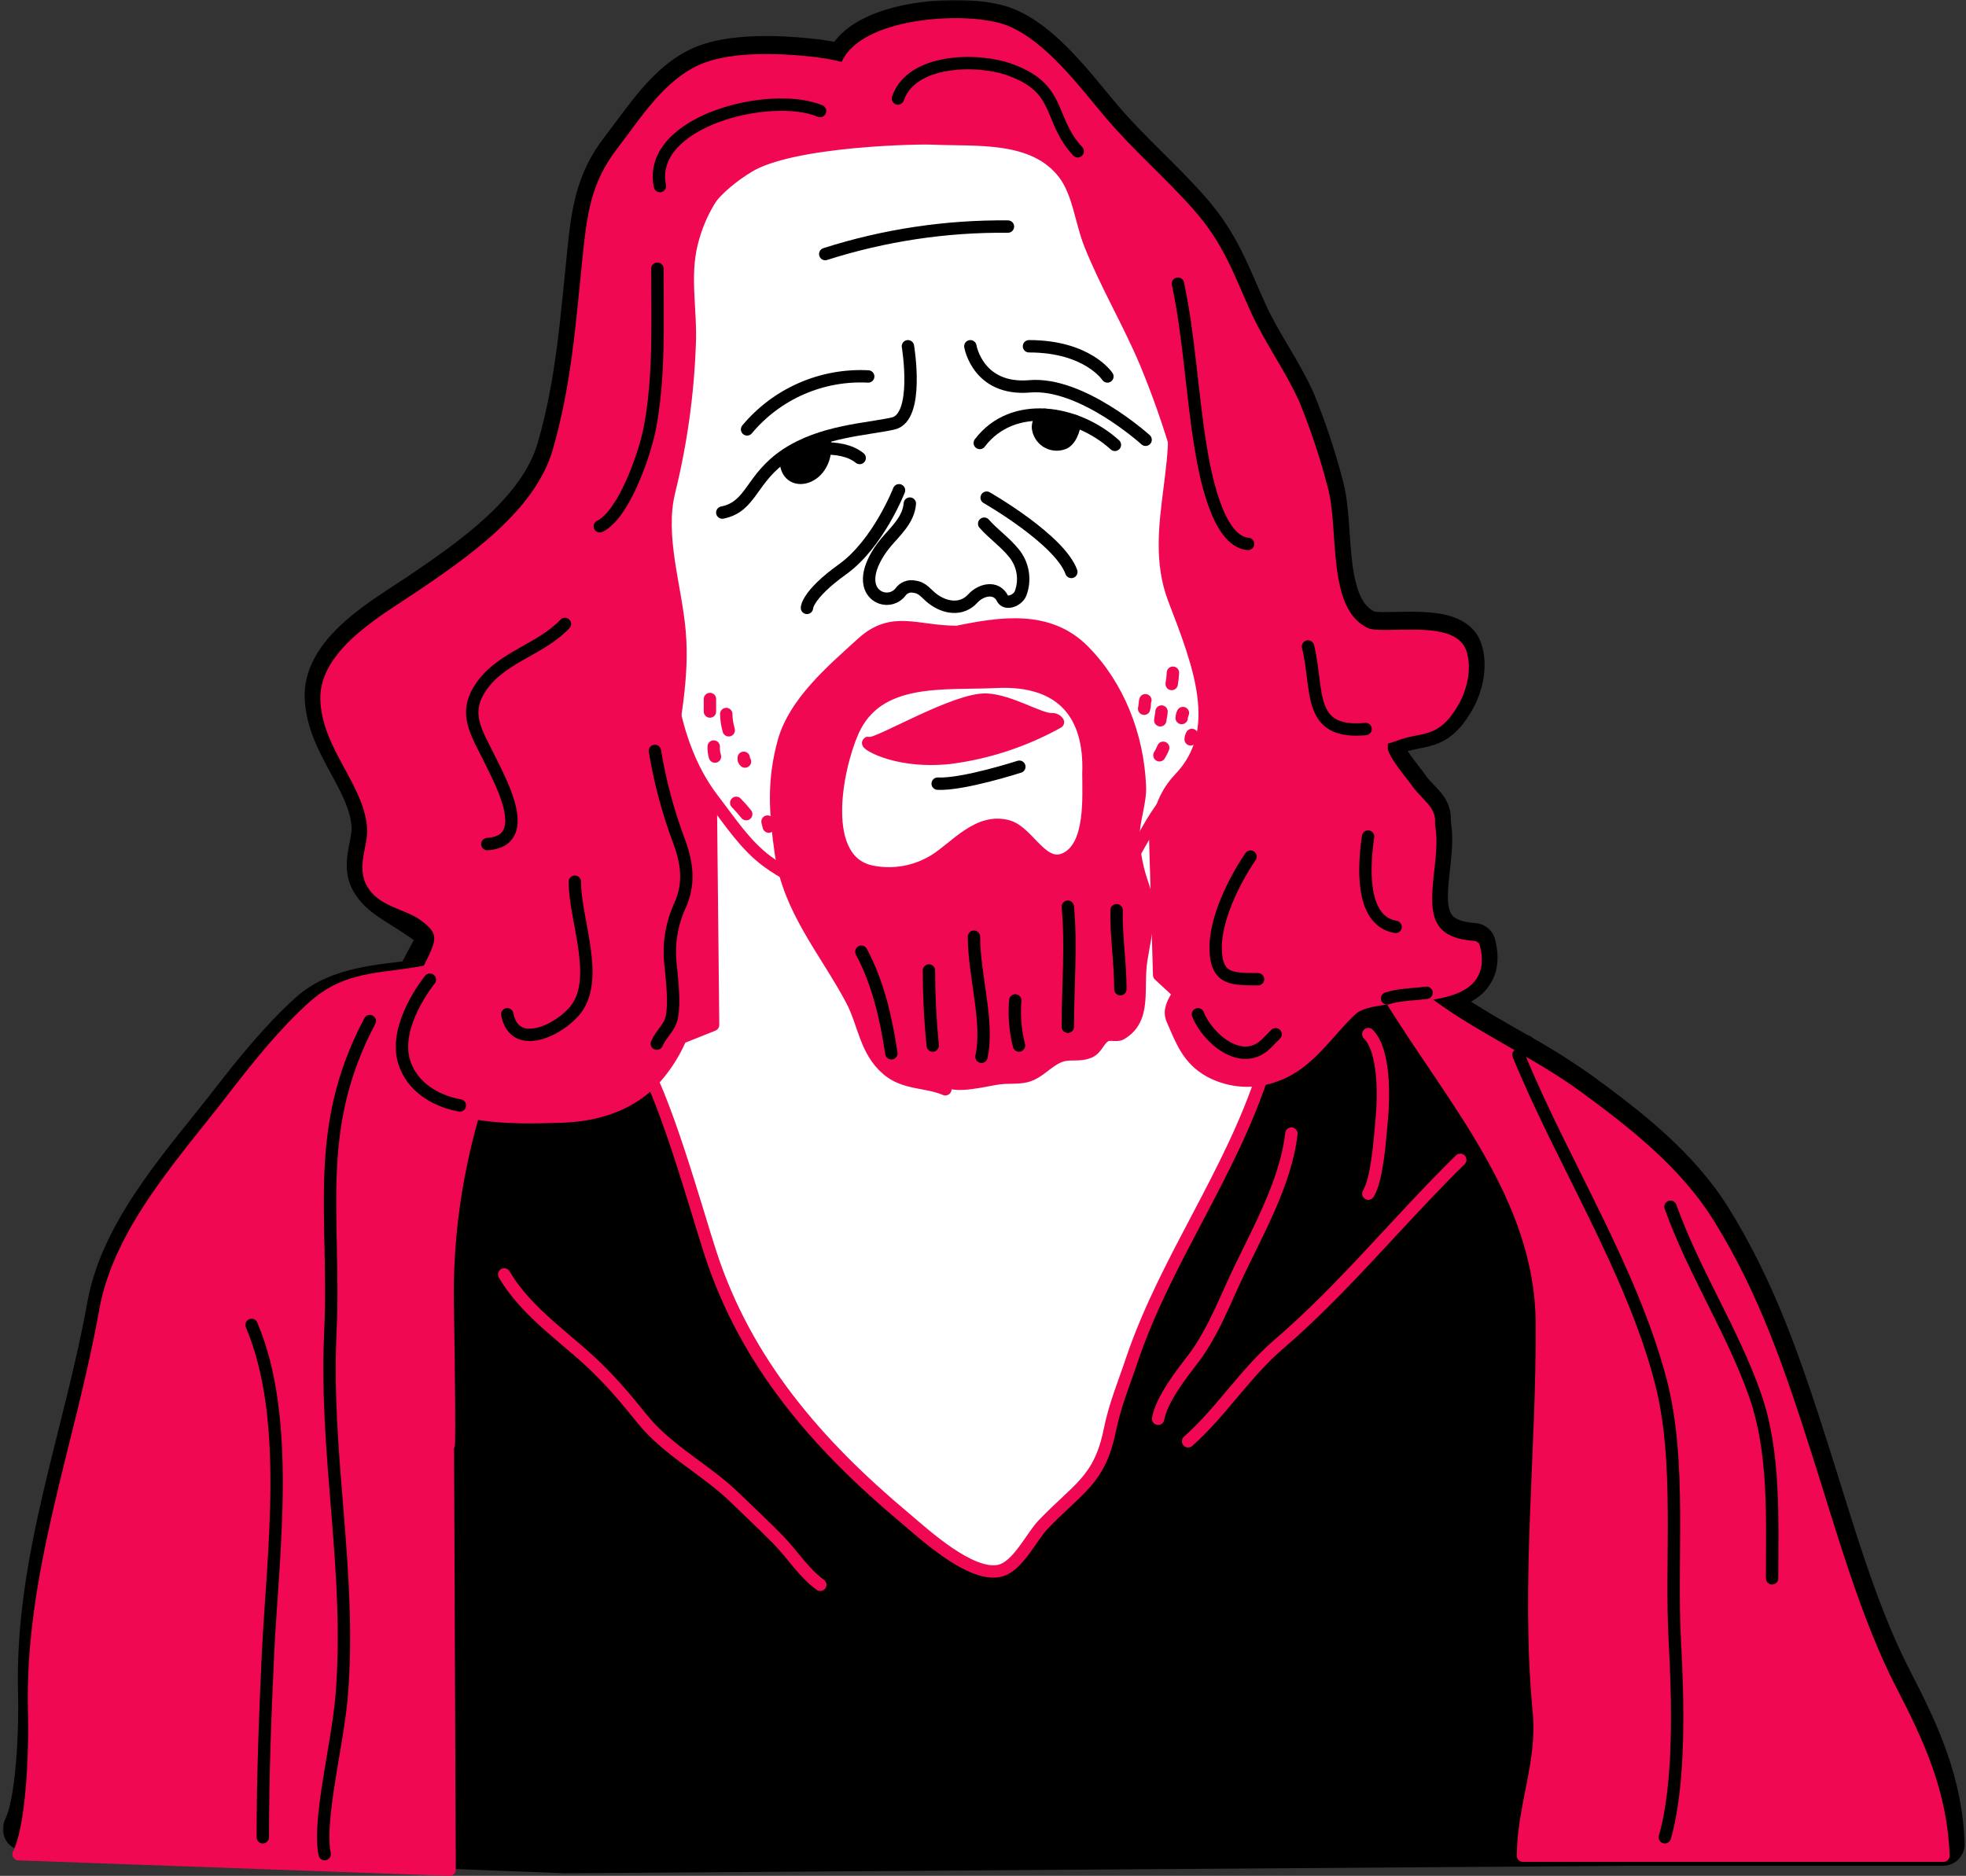 <?xml version="1.0" encoding="UTF-8"?> <svg xmlns="http://www.w3.org/2000/svg" width="635" height="606" viewBox="0 0 635 606" fill="none"><rect x="0" y="0" width="635" height="606" fill="#333333" stroke="none"/> <mask id="path-1-outside-1" maskUnits="userSpaceOnUse" x="0.92" y="0" width="634" height="606" fill="black"> <rect fill="white" x="0.92" width="634" height="606"></rect> <path d="M105.122 594.37L119.451 594.88V595.737L182.471 598.161L527.307 595.737H627.572C626.861 576.085 619.751 560.371 610.727 542.98C599.206 520.776 591.331 492.319 583.619 468.237C575.161 441.822 566.957 417.303 552.301 393.805C541.946 377.197 526.068 364.819 510.463 353.389C504.224 348.952 497.749 344.856 491.066 341.12C490.902 340.719 490.757 340.938 490.757 340.938C483.027 336.508 475.188 332.115 467.787 327.138C467.222 325.078 466.511 322.544 465.69 319.609C473.219 317.896 478.543 314.341 476.1 305.208C451.836 303.476 464.013 281.071 461.753 266.925C461.315 264.172 462.063 264.209 460.914 261.82C460.185 260.271 456.229 256.753 454.953 254.838C453.13 251.995 446.33 244.484 446.349 241.093C446.349 236.572 446.221 238.359 450.25 236.791C459.237 233.272 463.284 236.517 469.391 225.981C472.381 220.785 473.329 214.386 471.761 210.011C468.68 201.316 446.494 206.365 441.262 204.05C425.986 197.141 430.926 170.471 426.824 156.543C424.432 147.432 421.449 138.486 417.892 129.763C413.498 119.992 406.954 111.151 402.542 101.489C396.69 88.728 393.719 79.157 384.002 68.183C374.888 57.81 364.424 48.932 355.272 38.067C347.142 28.442 336.605 14.15 324.664 9.319C312.724 4.488 277.267 6.584 273.147 21.551C269.122 20.468 265.011 19.736 260.86 19.363C251.161 18.361 236.906 17.869 227.681 21.514C216.014 26.145 208.248 38.96 200.884 48.404C192.717 58.867 191.477 69.04 190.128 82.183C187.904 103.713 186.482 124.112 180.375 145.113C174.468 165.421 152.556 180.552 135.73 191.964C125.175 199.11 104.903 210.193 105.414 225.178C105.924 240.419 119.487 251.867 120.526 266.56C120.982 272.795 116.88 279.321 120.526 284.972C123.917 290.223 129.641 292.027 139.084 298.973L142.147 302.619L134.472 317.057C123.662 318.606 109.716 318.989 100.346 327.32C91.45 335.25 82.809 345.842 75.517 355.23C60.441 374.809 39.622 396.886 35.138 421.769C27.517 464.154 11.676 503.804 12.824 546.662C13.152 559.423 12.204 582.557 7.92 590.888L104.539 594.351"></path> </mask> <path d="M105.122 594.37L119.451 594.88V595.737L182.471 598.161L527.307 595.737H627.572C626.861 576.085 619.751 560.371 610.727 542.98C599.206 520.776 591.331 492.319 583.619 468.237C575.161 441.822 566.957 417.303 552.301 393.805C541.946 377.197 526.068 364.819 510.463 353.389C504.224 348.952 497.749 344.856 491.066 341.12C490.902 340.719 490.757 340.938 490.757 340.938C483.027 336.508 475.188 332.115 467.787 327.138C467.222 325.078 466.511 322.544 465.69 319.609C473.219 317.896 478.543 314.341 476.1 305.208C451.836 303.476 464.013 281.071 461.753 266.925C461.315 264.172 462.063 264.209 460.914 261.82C460.185 260.271 456.229 256.753 454.953 254.838C453.13 251.995 446.33 244.484 446.349 241.093C446.349 236.572 446.221 238.359 450.25 236.791C459.237 233.272 463.284 236.517 469.391 225.981C472.381 220.785 473.329 214.386 471.761 210.011C468.68 201.316 446.494 206.365 441.262 204.05C425.986 197.141 430.926 170.471 426.824 156.543C424.432 147.432 421.449 138.486 417.892 129.763C413.498 119.992 406.954 111.151 402.542 101.489C396.69 88.728 393.719 79.157 384.002 68.183C374.888 57.81 364.424 48.932 355.272 38.067C347.142 28.442 336.605 14.15 324.664 9.319C312.724 4.488 277.267 6.584 273.147 21.551C269.122 20.468 265.011 19.736 260.86 19.363C251.161 18.361 236.906 17.869 227.681 21.514C216.014 26.145 208.248 38.96 200.884 48.404C192.717 58.867 191.477 69.04 190.128 82.183C187.904 103.713 186.482 124.112 180.375 145.113C174.468 165.421 152.556 180.552 135.73 191.964C125.175 199.11 104.903 210.193 105.414 225.178C105.924 240.419 119.487 251.867 120.526 266.56C120.982 272.795 116.88 279.321 120.526 284.972C123.917 290.223 129.641 292.027 139.084 298.973L142.147 302.619L134.472 317.057C123.662 318.606 109.716 318.989 100.346 327.32C91.45 335.25 82.809 345.842 75.517 355.23C60.441 374.809 39.622 396.886 35.138 421.769C27.517 464.154 11.676 503.804 12.824 546.662C13.152 559.423 12.204 582.557 7.92 590.888L104.539 594.351" fill="black"></path> <path d="M105.371 587.374C101.508 587.236 98.264 590.257 98.126 594.12C97.989 597.984 101.009 601.228 104.873 601.365L105.371 587.374ZM119.451 594.88H126.451C126.451 591.111 123.467 588.019 119.7 587.884L119.451 594.88ZM119.451 595.737H112.451C112.451 599.498 115.423 602.587 119.182 602.732L119.451 595.737ZM182.471 598.161L182.202 605.156C182.308 605.16 182.414 605.162 182.521 605.161L182.471 598.161ZM527.307 595.737V588.737C527.291 588.737 527.275 588.737 527.258 588.737L527.307 595.737ZM627.572 595.737V602.737C629.472 602.737 631.291 601.964 632.61 600.596C633.929 599.228 634.636 597.383 634.567 595.484L627.572 595.737ZM610.727 542.98L616.941 539.756L616.941 539.756L610.727 542.98ZM583.619 468.237L590.286 466.102L590.286 466.102L583.619 468.237ZM552.301 393.805L546.361 397.508L546.361 397.509L552.301 393.805ZM510.463 353.389L514.599 347.742C514.573 347.723 514.547 347.704 514.52 347.685L510.463 353.389ZM491.066 341.12L484.588 343.771C485.188 345.237 486.268 346.457 487.651 347.23L491.066 341.12ZM490.757 340.938L487.276 347.011C490.471 348.842 494.538 347.885 496.581 344.821L490.757 340.938ZM467.787 327.138L461.036 328.99C461.48 330.607 462.489 332.011 463.881 332.947L467.787 327.138ZM465.69 319.609L464.137 312.784C462.269 313.209 460.657 314.381 459.677 316.027C458.696 317.673 458.433 319.648 458.949 321.493L465.69 319.609ZM476.1 305.208L482.862 303.399C482.091 300.515 479.576 298.438 476.598 298.225L476.1 305.208ZM461.753 266.925L454.84 268.024L454.841 268.029L461.753 266.925ZM460.914 261.82L454.581 264.801C454.589 264.819 454.597 264.837 454.606 264.854L460.914 261.82ZM454.953 254.838L449.06 258.616C449.083 258.651 449.105 258.686 449.129 258.721L454.953 254.838ZM446.349 241.093L453.349 241.131C453.349 241.118 453.349 241.106 453.349 241.093L446.349 241.093ZM450.25 236.791L452.788 243.314C452.793 243.313 452.797 243.311 452.802 243.309L450.25 236.791ZM469.391 225.981L475.447 229.491C475.451 229.484 475.455 229.478 475.458 229.472L469.391 225.981ZM471.761 210.011L465.163 212.349C465.166 212.357 465.169 212.365 465.171 212.372L471.761 210.011ZM441.262 204.05L438.378 210.428C438.395 210.436 438.413 210.444 438.43 210.451L441.262 204.05ZM426.824 156.543L420.054 158.32C420.071 158.387 420.09 158.454 420.11 158.521L426.824 156.543ZM417.892 129.763L424.374 127.12C424.342 127.044 424.31 126.968 424.276 126.893L417.892 129.763ZM402.542 101.489L408.91 98.581L408.905 98.571L402.542 101.489ZM384.002 68.183L378.744 72.803C378.75 72.81 378.756 72.817 378.761 72.823L384.002 68.183ZM355.272 38.067L360.626 33.558L360.62 33.55L355.272 38.067ZM273.147 21.551L271.329 28.311C275.046 29.311 278.874 27.12 279.896 23.409L273.147 21.551ZM260.86 19.363L260.14 26.326C260.171 26.329 260.202 26.332 260.233 26.335L260.86 19.363ZM227.681 21.514L225.108 15.005L225.099 15.008L227.681 21.514ZM200.884 48.404L206.402 52.71L206.403 52.708L200.884 48.404ZM190.128 82.183L197.091 82.903L197.091 82.898L190.128 82.183ZM180.375 145.113L187.096 147.068L187.096 147.068L180.375 145.113ZM135.73 191.964L139.654 197.76L139.659 197.757L135.73 191.964ZM105.414 225.178L112.41 224.944L112.41 224.94L105.414 225.178ZM120.526 266.56L113.544 267.054C113.544 267.06 113.544 267.065 113.545 267.071L120.526 266.56ZM120.526 284.972L114.644 288.767L114.646 288.77L120.526 284.972ZM139.084 298.973L144.444 294.471C144.087 294.045 143.68 293.663 143.232 293.334L139.084 298.973ZM142.147 302.619L148.328 305.904C149.668 303.384 149.343 300.302 147.507 298.117L142.147 302.619ZM134.472 317.057L135.465 323.986C137.677 323.669 139.604 322.315 140.653 320.343L134.472 317.057ZM100.346 327.32L95.695 322.089L95.688 322.095L100.346 327.32ZM75.517 355.23L69.988 350.936C69.982 350.944 69.976 350.952 69.971 350.96L75.517 355.23ZM35.138 421.769L28.249 420.528L28.248 420.531L35.138 421.769ZM12.824 546.662L19.822 546.482L19.822 546.475L12.824 546.662ZM7.92 590.888L1.695 587.687C0.6 589.817 0.67 592.36 1.881 594.426C3.092 596.493 5.276 597.797 7.67 597.883L7.92 590.888ZM104.288 601.347C108.151 601.485 111.396 598.466 111.534 594.602C111.673 590.739 108.653 587.494 104.789 587.356L104.288 601.347ZM104.873 601.365L119.202 601.876L119.7 587.884L105.371 587.374L104.873 601.365ZM112.451 594.88V595.737H126.451V594.88H112.451ZM119.182 602.732L182.202 605.156L182.74 591.167L119.72 588.742L119.182 602.732ZM182.521 605.161L527.357 602.737L527.258 588.737L182.422 591.162L182.521 605.161ZM527.307 602.737H627.572V588.737H527.307V602.737ZM634.567 595.484C633.796 574.173 626.032 557.278 616.941 539.756L604.514 546.204C613.47 563.464 619.925 577.997 620.576 595.99L634.567 595.484ZM616.941 539.756C605.776 518.238 598.146 490.65 590.286 466.102L576.953 470.372C584.515 493.988 592.636 523.313 604.514 546.204L616.941 539.756ZM590.286 466.102C581.838 439.722 573.413 414.426 558.24 390.1L546.361 397.509C560.502 420.18 568.483 443.922 576.953 470.372L590.286 466.102ZM558.241 390.101C547.09 372.217 530.164 359.142 514.599 347.742L506.327 359.036C521.972 370.496 536.802 382.177 546.361 397.508L558.241 390.101ZM514.52 347.685C508.075 343.101 501.386 338.87 494.482 335.01L487.651 347.23C494.112 350.843 500.373 354.803 506.406 359.093L514.52 347.685ZM497.545 338.47C497.329 337.942 496.844 336.895 495.84 335.915C494.67 334.773 492.735 333.705 490.291 333.901C488.168 334.071 486.766 335.121 486.166 335.648C485.82 335.951 485.559 336.239 485.374 336.463C485.278 336.578 485.194 336.686 485.123 336.784C485.086 336.833 485.053 336.88 485.021 336.925C485.005 336.948 484.99 336.97 484.975 336.991C484.968 337.002 484.961 337.013 484.953 337.024C484.95 337.029 484.946 337.034 484.943 337.039C484.941 337.042 484.938 337.046 484.938 337.047C484.935 337.051 484.932 337.055 490.757 340.938C496.581 344.821 496.578 344.825 496.576 344.829C496.575 344.83 496.572 344.834 496.57 344.837C496.567 344.842 496.563 344.847 496.56 344.853C496.553 344.863 496.545 344.874 496.538 344.884C496.523 344.906 496.508 344.928 496.493 344.95C496.462 344.994 496.429 345.04 496.394 345.088C496.324 345.182 496.244 345.286 496.153 345.396C495.976 345.609 495.727 345.884 495.398 346.173C494.83 346.671 493.475 347.691 491.409 347.856C489.022 348.048 487.154 347.001 486.058 345.931C485.127 345.022 484.722 344.099 484.588 343.771L497.545 338.47ZM494.237 334.865C486.41 330.379 478.835 326.132 471.693 321.329L463.881 332.947C471.541 338.098 479.645 342.638 487.276 347.011L494.237 334.865ZM474.538 325.286C473.967 323.205 473.249 320.646 472.432 317.725L458.949 321.493C459.773 324.442 460.477 326.951 461.036 328.99L474.538 325.286ZM467.244 326.435C471.386 325.492 476.429 323.765 479.9 319.804C483.827 315.321 484.5 309.524 482.862 303.399L469.337 307.016C469.761 308.6 469.727 309.5 469.657 309.923C469.6 310.269 469.502 310.426 469.369 310.578C468.907 311.105 467.524 312.013 464.137 312.784L467.244 326.435ZM476.598 298.225C471.569 297.866 469.806 296.539 469.145 295.805C468.424 295.003 467.78 293.54 467.671 290.472C467.558 287.319 468.018 283.805 468.496 279.383C468.932 275.343 469.398 270.406 468.665 265.82L454.841 268.029C455.238 270.517 455.03 273.685 454.577 277.879C454.165 281.691 453.521 286.538 453.679 290.972C453.841 295.489 454.843 300.836 458.734 305.164C462.685 309.56 468.499 311.683 475.601 312.19L476.598 298.225ZM468.666 265.826C468.55 265.093 468.621 265.316 468.599 264.11C468.586 263.387 468.513 262.507 468.24 261.466C467.99 260.509 467.625 259.624 467.223 258.787L454.606 264.854C454.777 265.211 454.75 265.216 454.696 265.011C454.621 264.721 454.603 264.452 454.601 264.362C454.601 264.361 454.602 264.377 454.601 264.426C454.601 264.482 454.6 264.534 454.599 264.64C454.596 264.828 454.593 265.118 454.6 265.458C454.617 266.18 454.678 267.009 454.84 268.024L468.666 265.826ZM467.248 258.84C466.624 257.514 465.669 256.375 465.178 255.799C464.556 255.071 463.84 254.308 463.228 253.66C462.568 252.961 462.011 252.377 461.52 251.833C461.283 251.569 461.098 251.355 460.957 251.184C460.809 251.003 460.763 250.934 460.777 250.956L449.129 258.721C449.748 259.65 450.526 260.546 451.121 261.205C451.753 261.907 452.47 262.659 453.05 263.273C453.678 263.937 454.167 264.464 454.532 264.891C455.027 265.471 454.84 265.352 454.581 264.801L467.248 258.84ZM460.846 251.061C460.188 250.034 459.203 248.758 458.377 247.689C457.458 246.499 456.514 245.285 455.628 244.063C454.73 242.823 454.032 241.765 453.585 240.939C452.985 239.832 453.354 240.077 453.349 241.131L439.349 241.055C439.334 243.805 440.546 246.26 441.273 247.604C442.152 249.228 443.265 250.861 444.292 252.279C445.332 253.714 446.429 255.123 447.297 256.246C448.258 257.491 448.807 258.221 449.06 258.616L460.846 251.061ZM453.349 241.093C453.349 240.479 453.347 240.088 453.351 239.754C453.354 239.405 453.364 239.365 453.354 239.454C453.349 239.506 453.291 240.155 452.926 240.983C452.724 241.439 452.432 241.948 452.015 242.449C451.594 242.955 451.129 243.353 450.671 243.659C450.23 243.953 449.838 244.132 449.577 244.236C449.323 244.337 449.135 244.389 449.078 244.405C449.021 244.42 449.005 244.422 449.092 244.403C449.131 244.394 449.176 244.384 449.241 244.37C449.302 244.357 449.381 244.34 449.464 244.321C450.215 244.154 451.334 243.88 452.788 243.314L447.711 230.267C447.151 230.485 446.775 230.577 446.418 230.656C446.324 230.677 445.806 230.786 445.412 230.893C444.995 231.007 443.973 231.298 442.905 232.01C439.99 233.954 439.541 236.929 439.429 238.014C439.329 238.974 439.349 240.245 439.349 241.093H453.349ZM452.802 243.309C454.517 242.637 456.017 242.276 457.574 241.958C458.94 241.679 461.122 241.308 463.072 240.672C468.044 239.05 471.791 235.799 475.447 229.491L463.335 222.47C460.884 226.699 459.554 227.094 458.729 227.363C457.78 227.673 456.884 227.809 454.772 228.241C452.852 228.633 450.476 229.185 447.698 230.273L452.802 243.309ZM475.458 229.472C479.155 223.048 480.8 214.486 478.351 207.65L465.171 212.372C465.857 214.287 465.607 218.522 463.324 222.489L475.458 229.472ZM478.359 207.673C476.509 202.451 471.987 200.105 468.46 199.037C464.899 197.959 460.871 197.698 457.44 197.639C454.137 197.582 450.176 197.725 447.773 197.735C446.407 197.741 445.36 197.713 444.578 197.643C443.668 197.56 443.676 197.464 444.095 197.649L438.43 210.451C440.156 211.215 442.003 211.467 443.32 211.586C444.765 211.716 446.333 211.742 447.831 211.735C451.155 211.721 453.914 211.58 457.197 211.637C460.351 211.691 462.775 211.944 464.403 212.437C466.066 212.94 465.473 213.224 465.163 212.349L478.359 207.673ZM444.147 197.672C440.273 195.92 437.982 191.302 436.796 182.039C436.232 177.636 436.014 173.157 435.642 168.332C435.29 163.777 434.795 158.83 433.539 154.565L420.11 158.521C420.904 161.219 421.33 164.829 421.683 169.409C422.016 173.717 422.286 178.949 422.91 183.817C424.098 193.099 426.975 205.271 438.378 210.428L444.147 197.672ZM433.595 154.766C431.126 145.36 428.045 136.125 424.374 127.12L411.41 132.406C414.852 140.847 417.739 149.504 420.054 158.32L433.595 154.766ZM424.276 126.893C421.896 121.599 418.962 116.62 416.253 112.029C413.477 107.323 410.936 103.019 408.91 98.581L396.175 104.396C398.56 109.621 401.497 114.568 404.195 119.142C406.96 123.829 409.494 128.157 411.507 132.634L424.276 126.893ZM408.905 98.571C403.374 86.509 399.852 75.525 389.243 63.543L378.761 72.823C387.586 82.79 390.007 90.947 396.179 104.407L408.905 98.571ZM389.261 63.562C384.514 58.161 379.43 53.164 374.588 48.347C369.684 43.468 364.981 38.728 360.626 33.558L349.918 42.577C354.715 48.272 359.82 53.403 364.714 58.272C369.671 63.203 374.376 67.832 378.744 72.803L389.261 63.562ZM360.62 33.55C356.796 29.023 351.796 22.643 346.457 17.058C341.114 11.469 334.662 5.812 327.29 2.83L322.039 15.808C326.608 17.656 331.394 21.561 336.337 26.732C341.284 31.907 345.618 37.486 349.925 42.584L360.62 33.55ZM327.29 2.83C323.259 1.199 317.912 0.362 312.5 0.096C306.958 -0.177 300.781 0.124 294.835 1.104C288.944 2.074 282.923 3.769 277.909 6.498C272.954 9.194 268.132 13.392 266.398 19.693L279.896 23.409C280.221 22.227 281.377 20.549 284.601 18.795C287.767 17.072 292.129 15.738 297.111 14.918C302.037 14.106 307.22 13.853 311.813 14.079C316.536 14.311 320.099 15.023 322.039 15.808L327.29 2.83ZM274.965 14.791C270.55 13.604 266.04 12.801 261.487 12.391L260.233 26.335C263.982 26.672 267.694 27.333 271.329 28.311L274.965 14.791ZM261.58 12.4C256.528 11.878 250.199 11.478 243.848 11.7C237.604 11.918 230.809 12.751 225.108 15.005L230.255 28.024C233.778 26.632 238.723 25.888 244.338 25.691C249.845 25.499 255.493 25.846 260.14 26.326L261.58 12.4ZM225.099 15.008C217.746 17.927 212.005 23.256 207.389 28.558C202.95 33.658 198.617 39.928 195.364 44.099L206.403 52.708C210.515 47.436 213.747 42.577 217.949 37.75C221.974 33.126 225.95 29.733 230.264 28.021L225.099 15.008ZM195.365 44.097C185.836 56.306 184.51 68.36 183.164 81.469L197.091 82.898C198.444 69.719 199.597 61.429 206.402 52.71L195.365 44.097ZM183.165 81.464C180.908 103.315 179.539 122.92 173.653 143.158L187.096 147.068C193.425 125.304 194.9 104.111 197.091 82.903L183.165 81.464ZM173.653 143.158C171.204 151.578 165.273 159.399 157.377 166.752C149.508 174.08 140.257 180.435 131.801 186.17L139.659 197.757C148.029 192.08 158.148 185.164 166.918 176.997C175.661 168.855 183.639 158.955 187.096 147.068L173.653 143.158ZM131.806 186.167C127.033 189.398 118.57 194.446 111.811 200.365C105.155 206.193 98.049 214.594 98.418 225.417L112.41 224.94C112.268 220.778 115.043 216.144 121.034 210.898C126.921 205.742 133.871 201.675 139.654 197.76L131.806 186.167ZM98.418 225.413C98.736 234.928 103.138 243 106.62 249.414C110.392 256.364 113.152 261.509 113.544 267.054L127.509 266.066C126.862 256.918 122.32 248.993 118.924 242.735C115.236 235.941 112.602 230.669 112.41 224.944L98.418 225.413ZM113.545 267.071C113.599 267.816 113.529 268.759 113.302 270.119C113.189 270.794 113.054 271.484 112.896 272.29C112.745 273.062 112.571 273.948 112.423 274.849C111.843 278.375 111.349 283.66 114.644 288.767L126.408 281.178C126.057 280.633 125.792 279.829 126.237 277.121C126.345 276.463 126.478 275.782 126.635 274.981C126.785 274.215 126.959 273.328 127.11 272.426C127.41 270.632 127.681 268.422 127.508 266.05L113.545 267.071ZM114.646 288.77C117.172 292.682 120.49 295.103 123.717 297.204C127.1 299.405 130.423 301.292 134.937 304.612L143.232 293.334C138.303 289.708 134.042 287.22 131.354 285.47C128.511 283.619 127.271 282.513 126.407 281.175L114.646 288.77ZM133.724 303.475L136.787 307.121L147.507 298.117L144.444 294.471L133.724 303.475ZM135.966 299.333L128.291 313.771L140.653 320.343L148.328 305.904L135.966 299.333ZM133.479 310.128C128.705 310.812 121.685 311.409 115.355 312.811C108.778 314.268 101.638 316.805 95.695 322.089L104.997 332.552C108.424 329.505 112.942 327.685 118.382 326.48C124.071 325.22 129.429 324.851 135.465 323.986L133.479 310.128ZM95.688 322.095C86.272 330.488 77.294 341.53 69.988 350.936L81.045 359.524C88.323 350.154 96.627 340.012 105.004 332.546L95.688 322.095ZM69.971 350.96C62.78 360.297 53.358 371.292 45.595 382.533C37.721 393.935 30.75 406.647 28.249 420.528L42.027 423.011C44.01 412.008 49.69 401.24 57.115 390.488C64.652 379.575 73.177 369.742 81.063 359.501L69.971 350.96ZM28.248 420.531C24.474 441.523 18.756 461.4 13.874 482.457C9.06 503.213 5.229 524.526 5.827 546.85L19.822 546.475C19.271 525.939 22.786 505.998 27.512 485.619C32.168 465.54 38.181 444.4 42.027 423.008L28.248 420.531ZM5.827 546.842C5.985 552.996 5.834 561.705 5.128 569.83C4.775 573.892 4.292 577.704 3.668 580.925C3.02 584.266 2.307 586.496 1.695 587.687L14.146 594.089C15.675 591.114 16.688 587.328 17.412 583.589C18.16 579.731 18.697 575.4 19.076 571.042C19.833 562.328 19.992 553.089 19.822 546.482L5.827 546.842ZM7.67 597.883L104.288 601.347L104.789 587.356L8.171 583.892L7.67 597.883Z" fill="black" mask="url(#path-1-outside-1)"></path> <path d="M382.233 328.013C399.843 332.99 409.687 256.807 408.484 238.687C407.737 227.457 409.651 219.709 411.875 208.662C413.99 198.034 409.195 190.432 406.935 180.26C402.414 160.025 393.937 141.029 386.645 121.505C383.218 112.281 380.921 93.303 371.751 90.204C376.29 77.99 355.855 56.041 348.472 47.218C341.945 39.416 334.362 40.291 324.262 39.689C316.205 39.197 308.165 38.614 300.089 38.231C285.852 37.575 269.099 33.108 255.062 36.007C239.311 39.27 222.157 58.648 215.539 72.467C206.99 90.259 207.573 109.874 202.377 128.396C199.916 137.103 198.767 146.129 198.968 155.175C198.968 164.691 196.671 172.494 195.322 181.591C191.676 207.112 188.468 302.746 197.51 327.685C200.718 336.508 237.288 363.561 241.772 344.638C244.251 334.156 239.475 238.45 237.506 227.621C234.79 212.636 213.917 197.214 213.315 181.809C212.096 158.981 213.006 136.089 216.032 113.429C219.094 91.9 222.995 97.022 231.873 77.772C234.426 78.355 240.769 58.575 243.431 58.375H242.337C247.442 57.226 252.072 53.271 257.395 51.721C265.106 49.461 272.635 49.479 280.675 49.041C357.951 44.684 354.105 87.123 360.102 108.744C367.704 136.089 385.715 161.465 387.884 189.666C389.27 207.896 371.478 223.064 365.644 240.509C363.201 247.801 341.654 306.647 343.969 314.377C343.604 315.781 383.127 329.544 382.233 328.013Z" fill="#F00952" stroke="#F00952" stroke-width="4" stroke-miterlimit="10" stroke-linecap="round" stroke-linejoin="round"></path> <path d="M206.169 340.737C214.518 352.951 224.8 390.541 229.522 404.998C241.025 440.236 263.94 466.651 292.305 490.405C298.759 495.874 313.561 509.473 322.786 507.468C328.71 506.173 333.085 496.53 336.914 492.538C348.034 480.87 355.144 478.318 358.425 462.167C360.157 453.653 363.019 447.036 365.717 438.924C376.655 406.802 397.528 379.148 408.156 346.17L374.394 314.979L372.571 251.174L426.258 196.32L213.625 181.573L229.43 244.94L230.324 331.094L206.169 340.737Z" fill="white" stroke="#F00952" stroke-width="4" stroke-miterlimit="10" stroke-linecap="round" stroke-linejoin="round"></path> <path d="M241.627 53.873C225.22 64.045 220.863 75.949 217.764 94.689C213.27 123.626 211.798 152.951 213.37 182.193C214.573 207.569 214.209 237.411 230.433 258.448C235.811 265.412 240.697 273.032 247.806 278.282C257.869 285.684 269.865 289.22 281.441 293.395C298.54 299.666 309.897 310.731 329.039 308.325C352.501 305.39 360.941 284.444 372.098 265.685C378.442 255.057 387.538 247.729 389.416 235.333C391.492 222.228 391.786 208.903 390.291 195.719C387.28 168.713 380.468 142.267 370.056 117.167C364.587 104.187 357.295 91.955 352.081 78.884C349.146 71.465 348.435 62.477 343.768 56.206C333.997 43.226 315.202 45.414 300.801 44.721C298.011 44.539 255.973 45.013 241.627 53.873Z" fill="white" stroke="#F00952" stroke-width="4" stroke-miterlimit="10" stroke-linecap="round" stroke-linejoin="round"></path> <path d="M370.019 142.068C370.019 142.068 349.383 123.364 332.593 124.805C315.804 126.245 313.416 111.861 313.416 111.861" stroke="black" stroke-width="4" stroke-miterlimit="10" stroke-linecap="round" stroke-linejoin="round"></path> <path d="M290.373 158.384C290.373 158.384 283.664 175.648 272.143 183.906C260.622 192.164 260.64 196.375 260.64 196.375" stroke="black" stroke-width="4" stroke-miterlimit="10" stroke-linecap="round" stroke-linejoin="round"></path> <path d="M318.684 160.772C318.684 160.772 342.2 174.208 346.029 184.763" stroke="black" stroke-width="4" stroke-miterlimit="10" stroke-linecap="round" stroke-linejoin="round"></path> <path d="M341.708 233.309C341.498 232.985 341.204 232.723 340.858 232.553C340.511 232.383 340.124 232.31 339.74 232.343C335.857 232.525 326.377 226.381 318.684 226.017C308.603 225.543 283.263 240.874 280.784 240.036C278.305 239.197 287.985 246.744 306.689 244.83C318.988 243.249 330.873 239.339 341.708 233.309V233.309Z" fill="#F00952" stroke="#F00952" stroke-width="4" stroke-miterlimit="10" stroke-linecap="round" stroke-linejoin="round"></path> <path d="M329.239 247.692C329.239 247.692 311.009 253.581 302.861 253.161" stroke="black" stroke-width="4" stroke-miterlimit="10" stroke-linecap="round" stroke-linejoin="round"></path> <path d="M252.236 275.675C254.879 293.905 266.565 307.085 274.987 322.836C279.162 330.675 279.453 339.37 286.599 345.496C292.214 350.308 299.178 349.233 305.34 351.894C305.34 351.038 305.631 350.071 305.595 349.142C308.895 351.457 317.882 349.014 322.458 348.358C325.557 347.92 328.838 348.358 331.573 347.629C335.692 346.498 338.044 342.998 342.055 341.321C345.5 339.881 348.326 341.321 351.899 339.79C354.232 338.787 354.889 335.816 356.967 334.631C358.498 333.756 360.613 334.777 362.035 333.993C370.366 329.144 367.139 319.299 368.634 309.984C370.092 300.869 372.097 294.89 369.181 286.139C367.379 281.171 366.334 275.959 366.082 270.68C365.936 265.448 368.397 259.36 368.178 254.055C367.504 237.648 361.214 221.569 349.948 210.194C338.682 198.818 323.205 201.261 309.113 204.141C295.897 204.141 288.295 198.891 278.487 207.787C268.679 216.683 256.611 227.002 253.129 239.653C249.648 252.305 250.358 262.605 252.236 275.675ZM275.443 236.262C283.464 218.197 304.848 221.095 321.692 220.275C343.185 219.217 352.263 231.012 351.552 249.771C351.552 257.482 352.61 272.667 344.716 277.115C336.823 281.564 332.411 268.93 325.648 266.961C316.077 264.191 308.73 273.652 301.949 277.899C295.97 281.615 288.815 282.955 281.896 281.655C264.049 278.428 270.174 248.166 275.443 236.262Z" fill="#F00952" stroke="#F00952" stroke-width="4" stroke-miterlimit="10" stroke-linecap="round" stroke-linejoin="round"></path> <path d="M273.109 22.371C277.266 7.404 312.887 5.399 324.663 10.139C336.44 14.879 347.141 29.262 355.198 38.833C364.313 49.679 374.741 58.557 383.929 68.93C393.645 79.868 396.69 89.566 402.468 102.236C406.935 111.898 413.406 120.739 417.8 130.511C421.363 139.233 424.353 148.179 426.751 157.29C430.834 171.218 425.912 197.888 441.17 204.797C446.421 207.167 468.606 202.063 471.687 210.759C473.237 215.134 472.307 221.532 469.299 226.728C463.21 237.265 459.145 234.02 450.176 237.538C446.147 239.124 446.275 237.319 446.257 241.859C446.257 245.231 452.983 252.797 454.879 255.586C456.155 257.409 460.093 261.055 460.841 262.568C461.989 264.956 461.223 264.919 461.661 267.672C463.921 281.891 451.762 304.314 476.026 305.955C481.732 327.339 445.035 318.224 436.504 326.117C428.792 333.263 422.685 343.727 412.057 347.41C408.635 348.72 404.972 349.281 401.314 349.055C397.657 348.828 394.09 347.82 390.856 346.097C383.71 342.214 381.577 335.979 378.679 329.362C376.181 323.693 384.384 319.409 382.616 313.466C376.582 293.413 366.355 266.815 381.048 251.484C395.742 236.153 387.374 214.787 379.225 193.586C370.275 170.215 385.205 146.061 376.436 122.49C369.91 105.007 365.498 86.941 358.206 69.769C354.56 61.274 338.008 42.77 329.203 40.966C317.28 38.505 303.535 43.372 291.43 43.117C280.292 42.88 268.133 43.007 257.249 45.286C240.697 48.768 227.881 60.472 223.378 78.756C220.735 89.53 223.269 100.431 222.759 111.333C222.181 127.286 219.969 143.137 216.159 158.639C212.513 173.223 218.219 189.247 219.495 204.086C220.79 219.254 217.545 232.963 215.594 248.257C214.719 255.094 211.128 261.237 211.201 268.037C211.31 277.006 218.238 283.933 219.113 293.194C220.06 303.038 224.417 311.934 223.378 321.961C222.253 331.725 218.155 340.908 211.638 348.266C203.945 356.944 192.606 360.389 181.194 360.717C166.793 361.137 135.62 362.632 130.588 343.308C127.726 332.188 133.906 322.398 138.573 313.065C142.766 304.642 144.953 300.996 136.331 295.163C131.573 291.954 123.953 291.043 120.58 285.793C116.934 280.141 120.999 273.615 120.58 267.381C119.523 252.687 105.996 241.239 105.468 225.999C104.957 211.105 125.229 199.93 135.784 192.784C152.61 181.372 174.522 166.241 180.429 145.933C186.536 124.914 187.958 104.551 190.182 83.004C191.531 69.86 192.77 59.688 200.937 49.224C208.229 39.781 216.05 26.965 227.717 22.335C236.941 18.689 251.215 19.181 260.914 20.184C265.034 20.562 269.114 21.294 273.109 22.371Z" fill="#F00952" stroke="#F00952" stroke-width="4" stroke-miterlimit="10" stroke-linecap="round" stroke-linejoin="round"></path> <path d="M449.064 322.376C469.303 355.356 497.71 386.567 498.005 427.197C498.318 468.841 493.056 511.628 497.067 553.236C498.594 569.09 492.08 583.285 491.896 599.47H627.717C627.017 579.598 619.842 563.707 610.734 546.12C599.106 523.666 591.14 494.89 583.357 470.537C574.838 443.825 566.559 419.03 551.766 395.268C541.297 378.474 525.272 365.956 509.541 354.398C493.81 342.839 474.675 334.783 458.852 322.376H449.064Z" fill="#F00952" stroke="#F00952" stroke-width="4" stroke-miterlimit="10" stroke-linecap="round" stroke-linejoin="round"></path> <path d="M6 599.001C10.412 590.346 11.388 566.372 11.032 553.059C9.868 508.481 26.202 467.349 34.031 423.415C38.631 397.471 60.071 374.538 75.73 354.18C83.239 344.427 92.12 333.349 101.301 325.187C113.448 314.298 125.971 316.931 140.859 313.105L169.51 319.392C169.51 319.392 143.619 361.869 144.595 420.782C145.515 476.553 144.727 473.523 144.595 454.396L145.215 604L6 599.001Z" fill="#F00952" stroke="#F00952" stroke-width="4" stroke-miterlimit="10" stroke-linecap="round" stroke-linejoin="round"></path> <path d="M347.123 135.998C347.123 138.86 345.518 142.67 343.24 143.29C342.375 143.578 341.457 143.669 340.552 143.556C339.648 143.442 338.781 143.127 338.014 142.634C337.248 142.141 336.602 141.481 336.125 140.705C335.647 139.929 335.35 139.055 335.255 138.149C335.232 137.329 335.42 136.516 335.799 135.789C336.179 135.061 336.738 134.443 337.424 133.992" fill="black"></path> <path d="M347.123 135.998C347.123 138.86 345.518 142.67 343.24 143.29C342.375 143.578 341.457 143.669 340.552 143.556C339.648 143.442 338.781 143.127 338.014 142.634C337.248 142.141 336.602 141.481 336.125 140.705C335.647 139.929 335.35 139.055 335.255 138.149C335.232 137.329 335.42 136.516 335.799 135.789C336.179 135.061 336.738 134.443 337.424 133.992" stroke="black" stroke-width="4" stroke-miterlimit="10" stroke-linecap="round" stroke-linejoin="round"></path> <path d="M266.5 143C267.43 156.016 252.163 158.603 253.986 146.863Z" fill="black"></path> <path d="M266.5 143C267.43 156.016 252.163 158.603 253.986 146.863" stroke="black" stroke-width="4" stroke-miterlimit="10" stroke-linecap="round" stroke-linejoin="round"></path> <path d="M317.882 169.176C320.908 172.604 324.682 175.174 327.526 178.729C328.979 180.517 329.938 182.654 330.309 184.928C330.68 187.202 330.45 189.533 329.64 191.69C328.711 194.06 324.864 195.446 323.807 193.349C321.765 189.247 316.843 190.469 314.2 193.349C310.554 197.378 305.085 196.412 301.147 193.349C299.178 191.836 298.066 189.867 295.441 189.557C294.567 189.337 293.647 189.394 292.808 189.721C291.968 190.048 291.251 190.628 290.756 191.38C290.187 192.069 289.462 192.613 288.64 192.965C287.819 193.317 286.926 193.469 286.034 193.406C285.143 193.344 284.279 193.07 283.515 192.606C282.751 192.143 282.108 191.504 281.641 190.742C278.797 185.893 283.099 178.893 286.162 175.247C289.225 171.601 293.454 167.955 293.873 162.687" stroke="black" stroke-width="4" stroke-miterlimit="10" stroke-linecap="round" stroke-linejoin="round"></path> <path d="M325.557 73.196C305.539 72.991 285.618 75.988 266.547 82.074" stroke="black" stroke-width="4" stroke-miterlimit="10" stroke-linecap="round" stroke-linejoin="round"></path> <path d="M162.855 411.703C170.608 424.852 183.927 432.747 194.3 443.363C198.952 448.026 203.324 453.295 207.464 458.439C215.821 468.79 228.117 474.743 237.638 484.084C242.289 488.576 246.941 492.943 251.406 497.497C255.872 502.051 259.64 508.175 264.942 511.967" stroke="#F00952" stroke-width="4" stroke-miterlimit="10" stroke-linecap="round" stroke-linejoin="round"></path> <path d="M471.651 374.682C451.598 394.333 434.116 416.191 412.914 434.366C402.195 443.572 394.229 456.388 383.747 465.612" stroke="#F00952" stroke-width="4" stroke-miterlimit="10" stroke-linecap="round" stroke-linejoin="round"></path> <path d="M277.667 147.957C271.578 142.998 259.528 144.949 253.421 147.355" stroke="black" stroke-width="4" stroke-miterlimit="10" stroke-linecap="round" stroke-linejoin="round"></path> <path d="M360.102 143.709C347.797 132.571 327.07 129.125 316.46 143.107" stroke="black" stroke-width="4" stroke-miterlimit="10" stroke-linecap="round" stroke-linejoin="round"></path> <path d="M441.954 334.066C447.423 339.644 446.986 354.738 446.202 362.668C445.637 368.411 444.853 380.898 441.954 385.602" stroke="#F00952" stroke-width="4" stroke-miterlimit="10" stroke-linecap="round" stroke-linejoin="round"></path> <path d="M417.107 366.205C415.284 382.739 405.148 399.62 398.349 414.55C394.466 423.064 390.911 431.759 385.241 439.161C381.358 444.21 375.16 452.177 374.066 458.339" stroke="#F00952" stroke-width="4" stroke-miterlimit="10" stroke-linecap="round" stroke-linejoin="round"></path> <path d="M357.678 121.614C357.678 121.614 351.315 111.861 332.356 111.861" stroke="black" stroke-width="4" stroke-miterlimit="10" stroke-linecap="round" stroke-linejoin="round"></path> <path d="M280.42 121.615C273.019 121.233 265.631 122.58 258.841 125.548C252.051 128.516 246.045 133.023 241.298 138.714" stroke="black" stroke-width="4" stroke-miterlimit="10" stroke-linecap="round" stroke-linejoin="round"></path> <path d="M138.846 316.492C138.846 316.492 126.669 331.331 130.625 343.308C134.581 355.285 148.545 357.108 148.545 357.108" stroke="black" stroke-width="4" stroke-miterlimit="10" stroke-linecap="round" stroke-linejoin="round"></path> <path d="M448.007 322.544C451.89 321.231 456.757 321.268 460.767 320.721" stroke="black" stroke-width="4" stroke-miterlimit="10" stroke-linecap="round" stroke-linejoin="round"></path> <path d="M119.45 329.854C100.801 365.074 108.512 392.62 106.689 430.757C104.866 470.862 113.653 508.124 110.335 548.066C109.041 563.579 102.624 587.989 104.866 598.982" stroke="black" stroke-width="4" stroke-miterlimit="10" stroke-linecap="round" stroke-linejoin="round"></path> <path d="M490.446 340.738C504.501 375.119 526.905 409.92 536.367 446.033C543.185 472.047 539.484 503.494 540.96 530.292C541.963 548.521 542.783 575.866 537.734 593.531" stroke="black" stroke-width="4" stroke-miterlimit="10" stroke-linecap="round" stroke-linejoin="round"></path> <path d="M81.258 428.022C94.238 458.448 88.058 502.436 86.545 534.539C85.633 554.045 84.886 573.77 84.886 593.531" stroke="black" stroke-width="4" stroke-miterlimit="10" stroke-linecap="round" stroke-linejoin="round"></path> <path d="M539.557 389.831C547.141 411.032 559.61 429.936 566.902 450.773C573.337 469.185 572.371 490.204 572.371 509.874" stroke="black" stroke-width="4" stroke-miterlimit="10" stroke-linecap="round" stroke-linejoin="round"></path> <path d="M422.485 208.844C425.949 223.118 422.029 237.301 441.079 235.515" stroke="black" stroke-width="4" stroke-miterlimit="10" stroke-linecap="round" stroke-linejoin="round"></path> <path d="M182.47 201.571C174.923 209.555 163.092 211.98 156.292 220.657C148.763 230.265 154.086 236.7 158.863 246.653C161.98 253.161 172.17 271.756 157.404 272.686" stroke="black" stroke-width="4" stroke-miterlimit="10" stroke-linecap="round" stroke-linejoin="round"></path> <path d="M185.661 284.827C185.661 297.077 193.791 315.817 186.025 326.044C181.14 332.498 166.283 340.081 163.84 327.667" stroke="black" stroke-width="4" stroke-miterlimit="10" stroke-linecap="round" stroke-linejoin="round"></path> <path d="M403.909 276.733C398.531 284.572 392.387 297.132 392.643 306.684C392.916 316.656 398.112 316.255 406.333 316.346" stroke="black" stroke-width="4" stroke-miterlimit="10" stroke-linecap="round" stroke-linejoin="round"></path> <path d="M386.918 327.667C389.999 335.378 400.883 344.839 408.794 337.365C409.615 336.563 411.219 334.94 412.021 334.12" stroke="black" stroke-width="4" stroke-miterlimit="10" stroke-linecap="round" stroke-linejoin="round"></path> <path d="M441.881 270.261C440.624 278.829 439.019 297.478 450.778 299.429" stroke="black" stroke-width="4" stroke-miterlimit="10" stroke-linecap="round" stroke-linejoin="round"></path> <path d="M380.465 91.644C384.111 108.762 384.931 126.846 387.757 144.183C389.033 152.058 393.025 174.973 403.125 175.702" stroke="black" stroke-width="4" stroke-miterlimit="10" stroke-linecap="round" stroke-linejoin="round"></path> <path d="M290.027 31.832C294.402 18.889 315.968 18.78 326.213 22.535C343.203 28.66 338.372 38.322 348.089 48.877" stroke="black" stroke-width="4" stroke-miterlimit="10" stroke-linecap="round" stroke-linejoin="round"></path> <path d="M264.87 35.861C248.809 29.171 208.831 39.179 213.151 60.107" stroke="black" stroke-width="4" stroke-miterlimit="10" stroke-linecap="round" stroke-linejoin="round"></path> <path d="M212.331 86.795C212.331 103.64 213.078 122.417 209.761 138.915C208.138 146.917 201.521 166.259 193.736 170.033" stroke="black" stroke-width="4" stroke-miterlimit="10" stroke-linecap="round" stroke-linejoin="round"></path> <path d="M211.529 242.588C213.21 252.772 215.903 262.763 219.568 272.412C222.048 279.358 222.649 285.611 219.732 292.301C216.793 298.613 215.736 305.639 216.688 312.536C217.107 317.221 217.928 324.003 216.998 328.56C216.269 332.097 213.589 333.829 212.149 337.165" stroke="black" stroke-width="4" stroke-miterlimit="10" stroke-linecap="round" stroke-linejoin="round"></path> <path d="M278.214 307.45C283.683 317.75 286.144 328.797 287.912 340.263" stroke="black" stroke-width="4" stroke-miterlimit="10" stroke-linecap="round" stroke-linejoin="round"></path> <path d="M314.582 302.601C314.582 315.234 319.45 330.037 317.007 341.394" stroke="black" stroke-width="4" stroke-miterlimit="10" stroke-linecap="round" stroke-linejoin="round"></path> <path d="M293.253 111.861C293.253 111.861 297.1 134.886 288.459 136.818C279.818 138.75 265.435 139.206 253.913 146.863C242.392 154.519 242.884 163.652 233.295 165.585" stroke="black" stroke-width="4" stroke-miterlimit="10" stroke-linecap="round" stroke-linejoin="round"></path> <path d="M344.898 292.903C346.065 305.499 344.898 318.825 344.898 331.696" stroke="black" stroke-width="4" stroke-miterlimit="10" stroke-linecap="round" stroke-linejoin="round"></path> <path d="M361.871 319.573C361.871 310.986 360.485 302.564 360.649 294.051" stroke="black" stroke-width="4" stroke-miterlimit="10" stroke-linecap="round" stroke-linejoin="round"></path> <path d="M329.13 337.766C327.919 333.006 327.512 328.077 327.927 323.182" stroke="black" stroke-width="4" stroke-miterlimit="10" stroke-linecap="round" stroke-linejoin="round"></path> <path d="M301.256 337.766C300.454 329.69 300.053 321.778 300.035 313.52" stroke="black" stroke-width="4" stroke-miterlimit="10" stroke-linecap="round" stroke-linejoin="round"></path> <path d="M229.303 225.816V229.863" stroke="#F00952" stroke-width="4" stroke-miterlimit="10" stroke-linecap="round" stroke-linejoin="round"></path> <path d="M234.571 230.666C234.609 232.443 234.879 234.208 235.374 235.916" stroke="#F00952" stroke-width="4" stroke-miterlimit="10" stroke-linecap="round" stroke-linejoin="round"></path> <path d="M240.223 244.812C240.166 245.03 240.174 245.259 240.245 245.473C240.317 245.686 240.448 245.874 240.624 246.015" stroke="#F00952" stroke-width="4" stroke-miterlimit="10" stroke-linecap="round" stroke-linejoin="round"></path> <path d="M230.524 241.166C230.473 242.263 230.609 243.36 230.925 244.411" stroke="#F00952" stroke-width="4" stroke-miterlimit="10" stroke-linecap="round" stroke-linejoin="round"></path> <path d="M237.798 259.359C238.936 260.518 240.013 261.735 241.025 263.005" stroke="#F00952" stroke-width="4" stroke-miterlimit="10" stroke-linecap="round" stroke-linejoin="round"></path> <path d="M247.898 265.412L248.299 267.034" stroke="#F00952" stroke-width="4" stroke-miterlimit="10" stroke-linecap="round" stroke-linejoin="round"></path> <path d="M378.843 217.322C378.791 218.544 378.657 219.763 378.442 220.968" stroke="#F00952" stroke-width="4" stroke-miterlimit="10" stroke-linecap="round" stroke-linejoin="round"></path> <path d="M382.069 230.356C381.829 230.858 381.693 231.404 381.668 231.96" stroke="#F00952" stroke-width="4" stroke-miterlimit="10" stroke-linecap="round" stroke-linejoin="round"></path> <path d="M375.707 241.567C375.374 242.41 374.965 243.222 374.486 243.992" stroke="#F00952" stroke-width="4" stroke-miterlimit="10" stroke-linecap="round" stroke-linejoin="round"></path> <path d="M369.946 226.217C369.801 226.509 369.691 228.66 369.545 228.952" stroke="#F00952" stroke-width="4" stroke-miterlimit="10" stroke-linecap="round" stroke-linejoin="round"></path> <path d="M375.16 229.864C375.16 230.793 374.832 231.687 374.759 232.689" stroke="#F00952" stroke-width="4" stroke-miterlimit="10" stroke-linecap="round" stroke-linejoin="round"></path> <path d="M384.968 237.429C384.725 237.865 384.588 238.352 384.567 238.851" stroke="#F00952" stroke-width="4" stroke-miterlimit="10" stroke-linecap="round" stroke-linejoin="round"></path> </svg> 